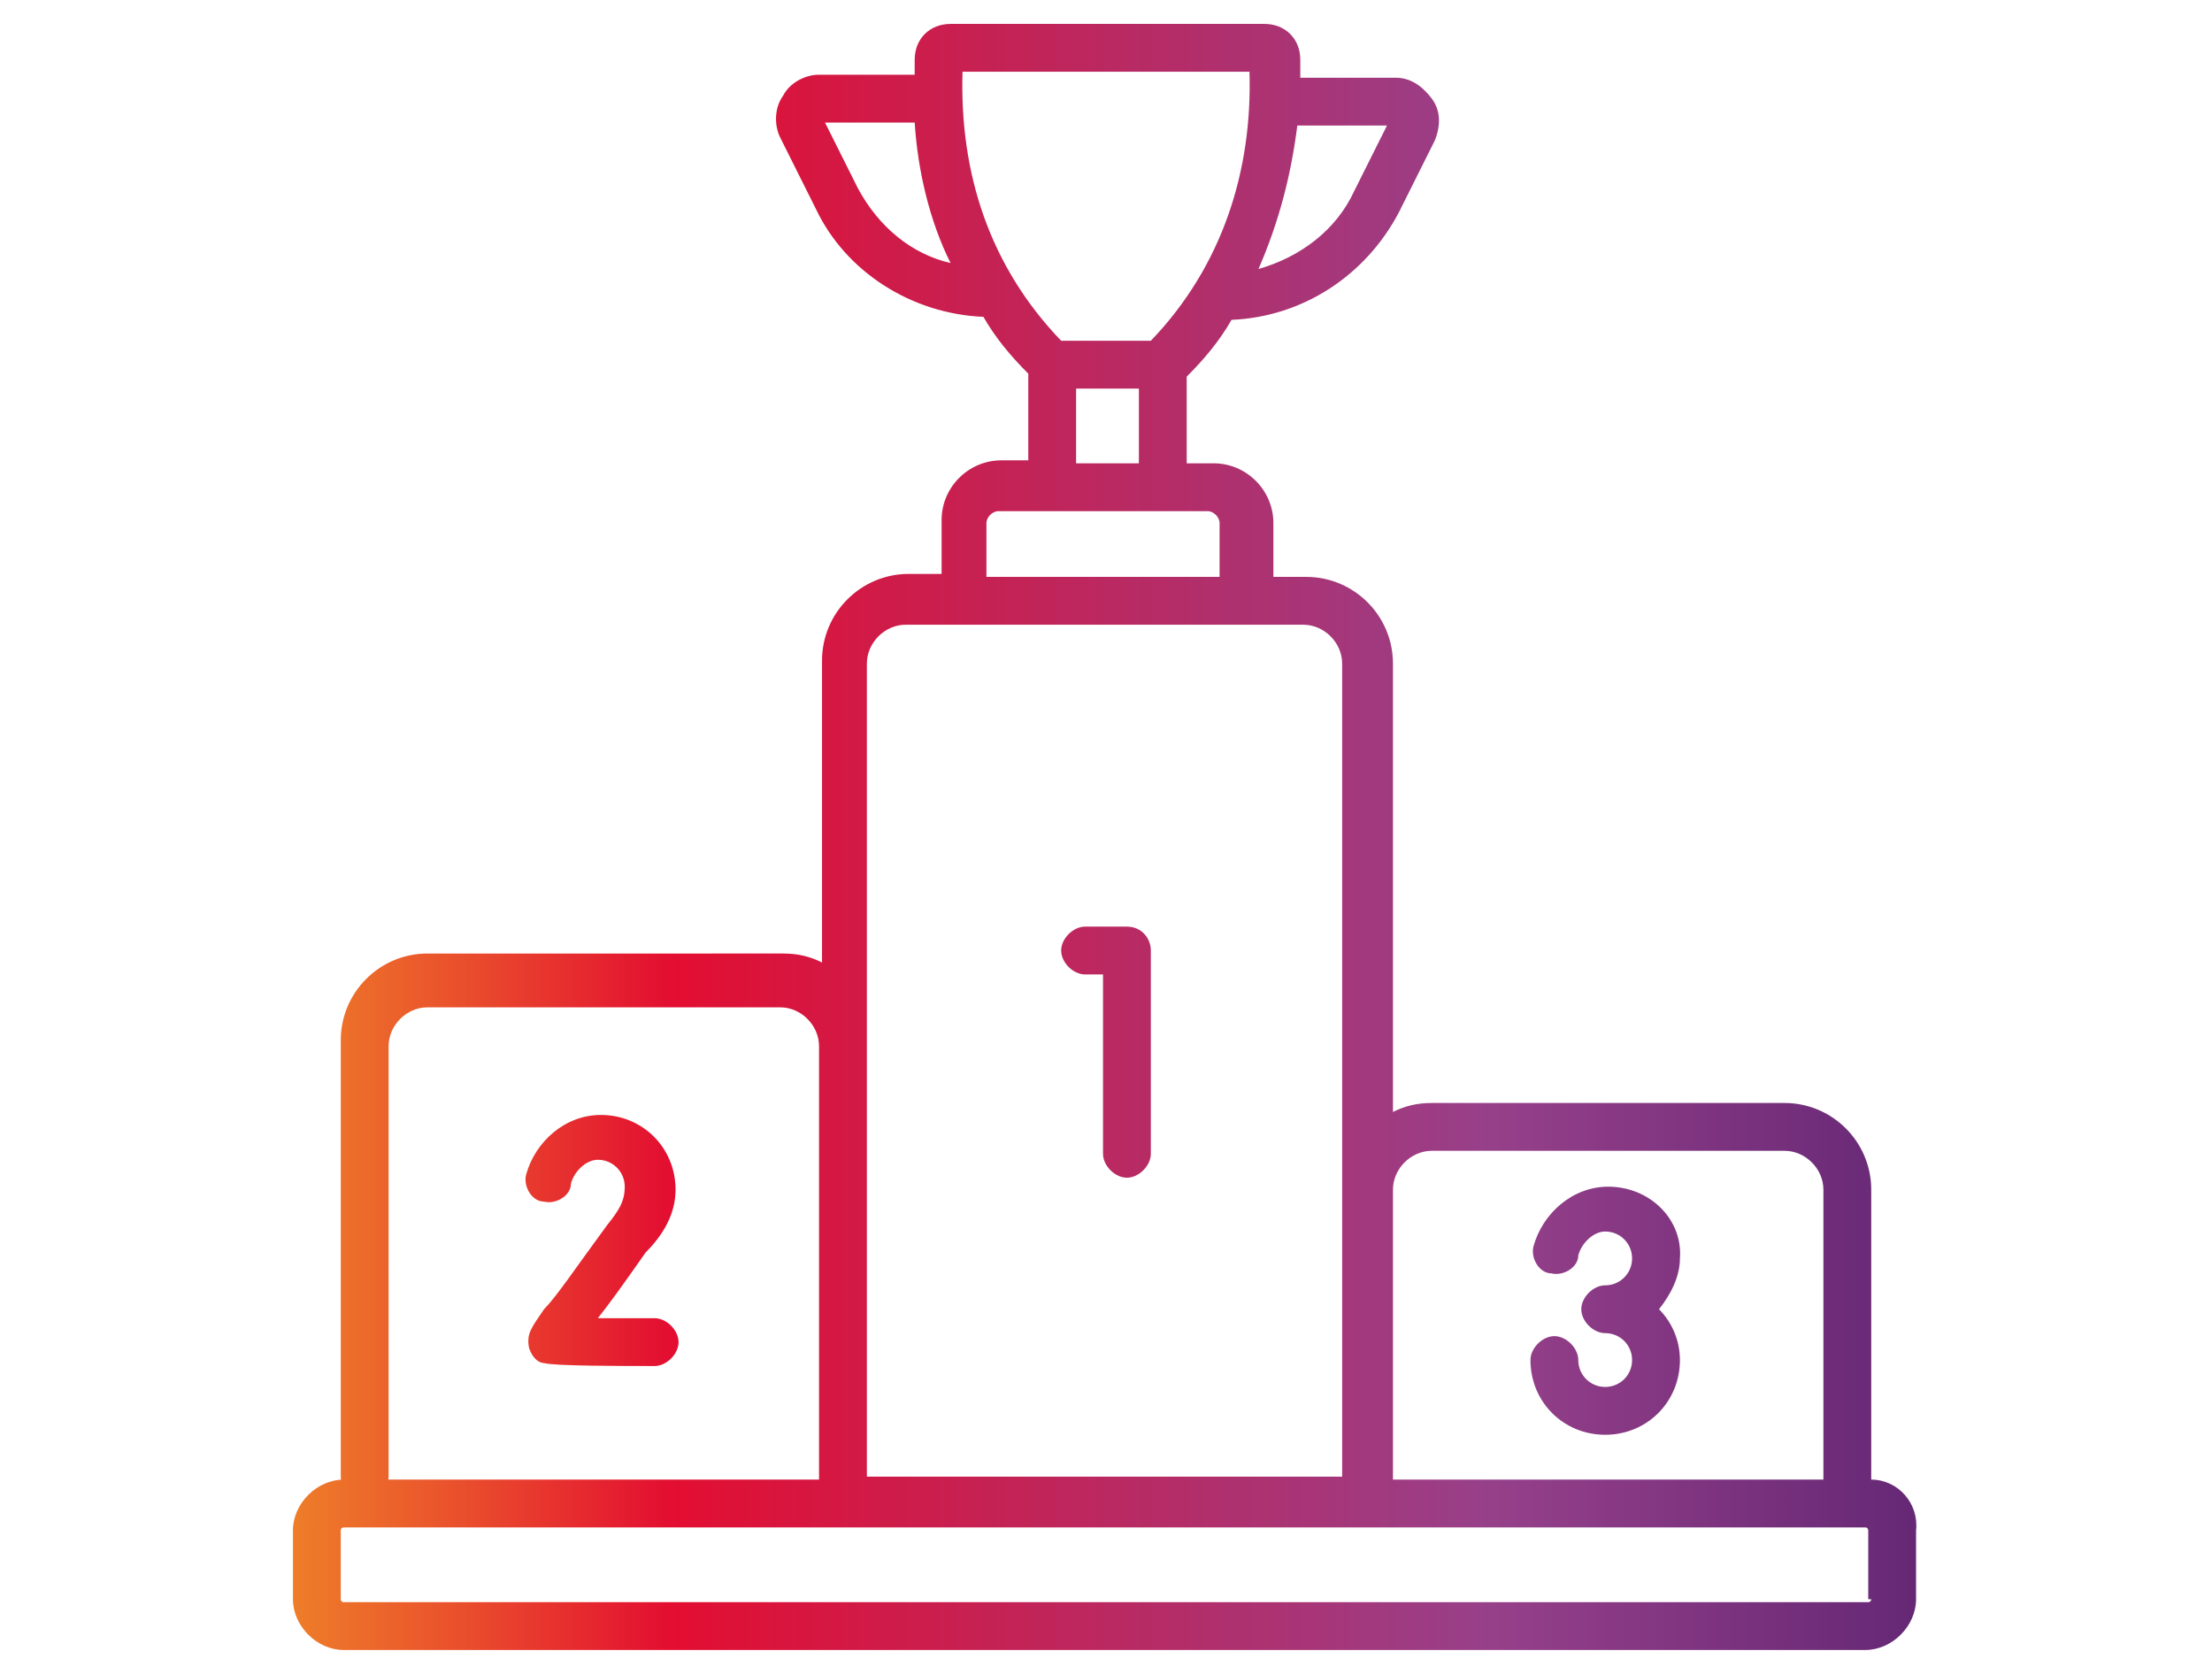 <?xml version="1.0" encoding="utf-8"?>
<!-- Generator: Adobe Illustrator 24.2.3, SVG Export Plug-In . SVG Version: 6.00 Build 0)  -->
<svg version="1.1" id="Layer_1" xmlns="http://www.w3.org/2000/svg" xmlns:xlink="http://www.w3.org/1999/xlink" x="0px" y="0px"
	 viewBox="0 0 74 56" style="enable-background:new 0 0 74 56;" xml:space="preserve">
<style type="text/css">
	.st0{fill:url(#SVGID_1_);}
</style>
<g>
	<linearGradient id="SVGID_1_" gradientUnits="userSpaceOnUse" x1="9.815" y1="28" x2="64.185" y2="28">
		<stop  offset="0" style="stop-color:#EE7D29"/>
		<stop  offset="8.809034e-02" style="stop-color:#EA562C"/>
		<stop  offset="0.232" style="stop-color:#E30E31"/>
		<stop  offset="0.735" style="stop-color:#97408A"/>
		<stop  offset="1" style="stop-color:#652875"/>
	</linearGradient>
	<path class="st0" d="M53.8,39.7c-1.2,0-2.2,0.9-2.5,2c-0.1,0.4,0.2,0.9,0.6,0.9c0.4,0.1,0.9-0.2,0.9-0.6c0.1-0.4,0.5-0.8,0.9-0.8
		c0.5,0,0.9,0.4,0.9,0.9c0,0.5-0.4,0.9-0.9,0.9c-0.4,0-0.8,0.4-0.8,0.8c0,0.4,0.4,0.8,0.8,0.8c0.5,0,0.9,0.4,0.9,0.9
		c0,0.5-0.4,0.9-0.9,0.9c-0.5,0-0.9-0.4-0.9-0.9c0-0.4-0.4-0.8-0.8-0.8c-0.4,0-0.8,0.4-0.8,0.8c0,1.4,1.1,2.5,2.5,2.5
		c1.4,0,2.5-1.1,2.5-2.5c0-0.7-0.3-1.3-0.7-1.7c0.4-0.5,0.7-1.1,0.7-1.7C56.3,40.8,55.2,39.7,53.8,39.7L53.8,39.7z M22.6,39.8
		c0-1.4-1.1-2.5-2.5-2.5c-1.2,0-2.2,0.9-2.5,2c-0.1,0.4,0.2,0.9,0.6,0.9c0.4,0.1,0.9-0.2,0.9-0.6c0.1-0.4,0.5-0.8,0.9-0.8
		c0.5,0,0.9,0.4,0.9,0.9c0,0.5-0.2,0.8-0.6,1.3c-1.1,1.5-1.7,2.4-2.1,2.8c-0.4,0.6-0.6,0.8-0.5,1.3c0.1,0.3,0.3,0.5,0.5,0.5
		c0.3,0.1,2.6,0.1,3.7,0.1c0.4,0,0.8-0.4,0.8-0.8c0-0.4-0.4-0.8-0.8-0.8c0,0,0,0,0,0c-0.7,0-1.4,0-1.9,0c0.4-0.5,0.9-1.2,1.6-2.2
		C22.2,41.3,22.6,40.6,22.6,39.8L22.6,39.8z M37.7,31h-1.4c-0.4,0-0.8,0.4-0.8,0.8c0,0.4,0.4,0.8,0.8,0.8h0.6v6
		c0,0.4,0.4,0.8,0.8,0.8c0.4,0,0.8-0.4,0.8-0.8v-6.8C38.5,31.4,38.2,31,37.7,31L37.7,31z M62.6,49.5v-9.7c0-1.6-1.3-2.9-2.9-2.9
		h-6.5c-0.4,0-0.8,0.4-0.8,0.8c0,0.4,0.4,0.8,0.8,0.8h6.5c0.7,0,1.3,0.6,1.3,1.3v9.7H46.6v-9.7c0-0.7,0.6-1.3,1.3-1.3h5.8
		c0.4,0,0.8-0.4,0.8-0.8c0-0.4-0.4-0.8-0.8-0.8h-5.8c-0.5,0-0.9,0.1-1.3,0.3V22.2c0-1.6-1.3-2.9-2.9-2.9h-1.1v-1.8c0-1.1-0.9-2-2-2
		h-0.9v-2.9c0.6-0.6,1.1-1.2,1.5-1.9c2.4-0.1,4.5-1.5,5.6-3.6l1.2-2.4c0.2-0.5,0.2-1-0.1-1.4c-0.3-0.4-0.7-0.7-1.2-0.7h-3.2V2
		c0-0.7-0.5-1.2-1.2-1.2H31.8c-0.7,0-1.2,0.5-1.2,1.2v0.5h-3.2c-0.5,0-1,0.3-1.2,0.7c-0.3,0.4-0.3,1-0.1,1.4L27.3,7
		c1,2.1,3.2,3.5,5.6,3.6c0.4,0.7,0.9,1.3,1.5,1.9v2.9h-0.9c-1.1,0-2,0.9-2,2v1.8h-1.1c-1.6,0-2.9,1.3-2.9,2.9v10.1
		c-0.4-0.2-0.8-0.3-1.3-0.3H14.3c-1.6,0-2.9,1.3-2.9,2.9v14.6c0,0.4,0.4,0.8,0.8,0.8c0.4,0,0.8-0.4,0.8-0.8V35
		c0-0.7,0.6-1.3,1.3-1.3h11.8c0.7,0,1.3,0.6,1.3,1.3v14.5H11.5c-0.9,0-1.7,0.8-1.7,1.7v2.3c0,0.9,0.8,1.7,1.7,1.7h50.9
		c0.9,0,1.7-0.8,1.7-1.7v-2.3C64.2,50.3,63.5,49.5,62.6,49.5L62.6,49.5z M43.4,4.2h3l-1.1,2.2c-0.6,1.3-1.8,2.2-3.2,2.6
		C42.8,7.4,43.2,5.8,43.4,4.2L43.4,4.2z M28.7,6.3l-1.1-2.2h3c0.1,1.6,0.5,3.3,1.2,4.7C30.5,8.5,29.4,7.6,28.7,6.3L28.7,6.3z
		 M32.2,2.4h9.6c0.1,3.3-0.9,6.5-3.3,9h-3C33.1,8.9,32.1,5.8,32.2,2.4L32.2,2.4z M38.1,13v2.5h-2.1V13H38.1z M33,17.5
		c0-0.2,0.2-0.4,0.4-0.4h7c0.2,0,0.4,0.2,0.4,0.4v1.8H33V17.5z M29,22.2c0-0.7,0.6-1.3,1.3-1.3h13.3c0.7,0,1.3,0.6,1.3,1.3v27.2H29
		V22.2z M62.6,53.5c0,0.1-0.1,0.1-0.1,0.1H11.5c-0.1,0-0.1-0.1-0.1-0.1v-2.3c0-0.1,0.1-0.1,0.1-0.1h50.9c0.1,0,0.1,0.1,0.1,0.1V53.5
		z M62.6,53.5"/>
</g>
</svg>
